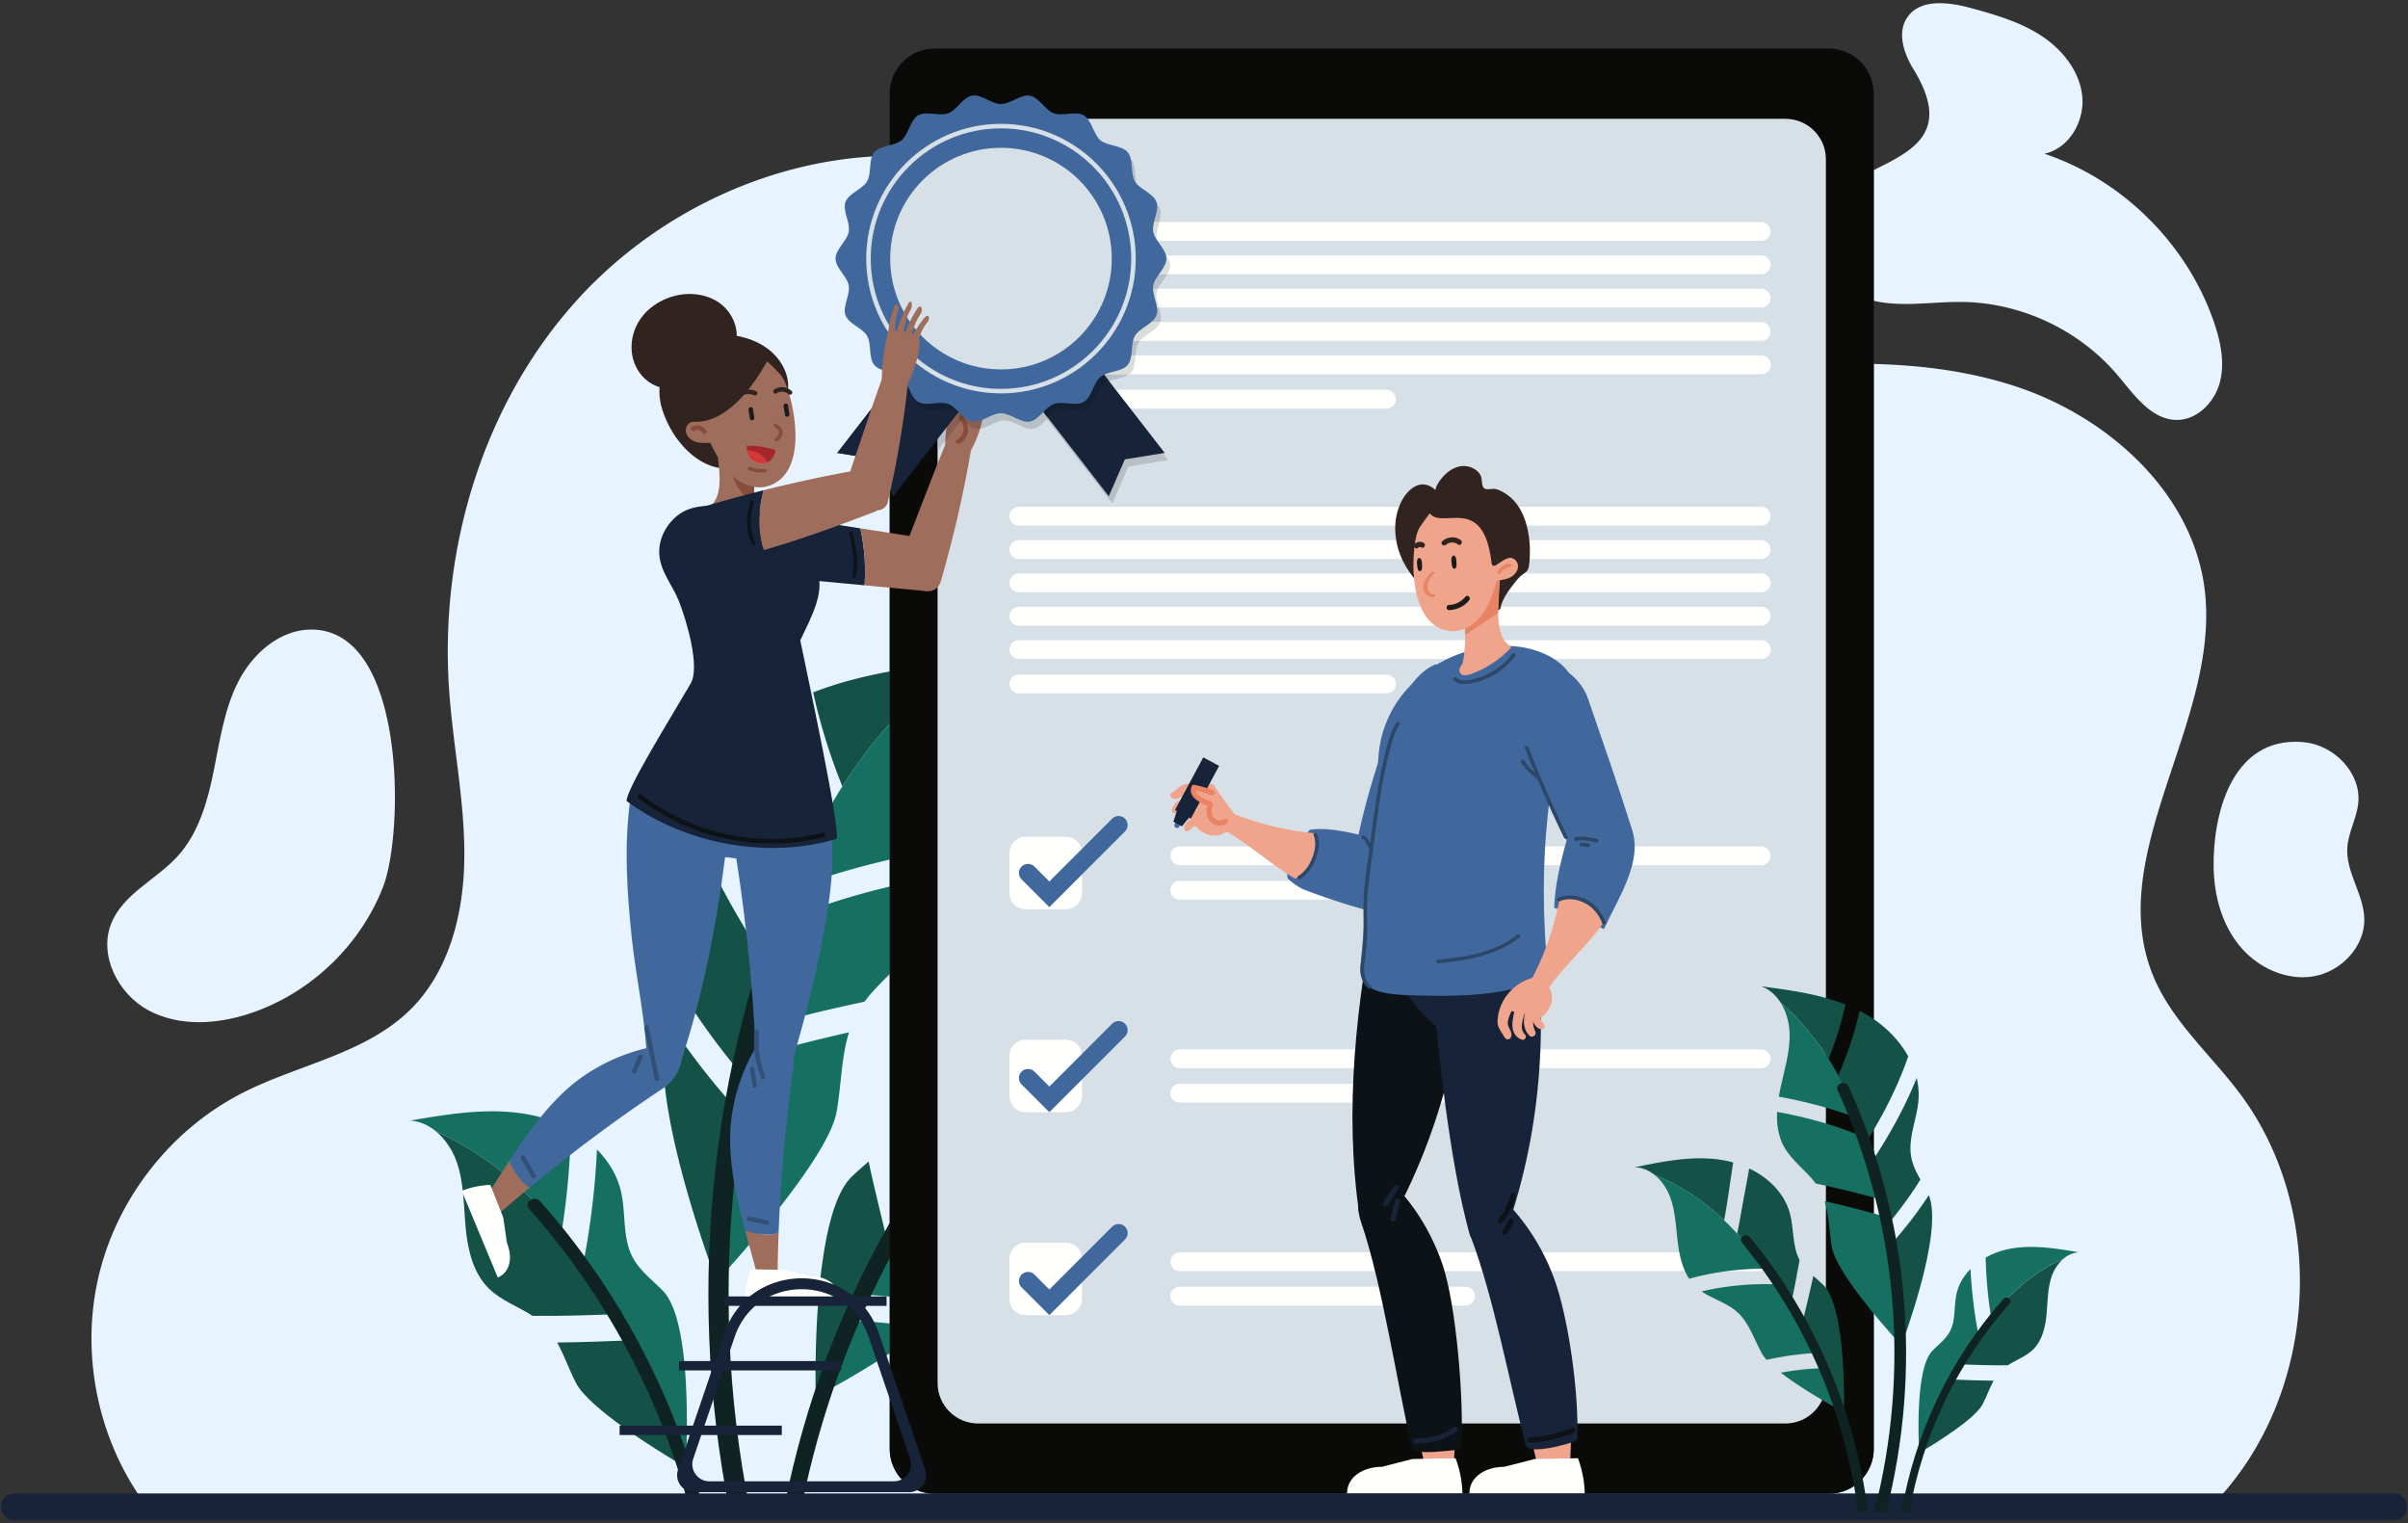 <svg width="664" height="420" xmlns="http://www.w3.org/2000/svg"><rect width="100%" height="100%" fill="#333333" stroke="none"/><g fill="none" fill-rule="evenodd"><path d="M600.29 115.778h-.063c-7.039-.046-11.729-6.902-16.268-12.284-10.436-12.373-26.352-19.944-42.536-20.234-.366-.007-.731-.01-1.097-.01-2.463 0-4.929.139-7.393.278-2.465.139-4.928.277-7.386.277-1.889 0-3.775-.082-5.655-.309a28.983 28.983 0 01-3.213-.573V46.898c10.887-5.4 21.566-10.522 10.941-27.838-2.638-4.298-4.534-9.994-1.744-14.195 1.983-2.987 5.362-3.982 9.036-3.982 2.885 0 5.953.614 8.668 1.36 6.694 1.84 13.483 3.804 19.293 7.602 5.81 3.799 10.595 9.765 11.302 16.67.708 6.906-3.648 14.462-10.445 15.871 21.617 7.233 39.446 24.965 46.799 46.542 1.816 5.331 3.023 11.132 1.566 16.573-1.45 5.421-6.199 10.277-11.805 10.277m9.728 299.211l-570.026-.346c-13.06-17.778-17.858-41.379-12.774-62.845 5.083-21.466 19.955-40.408 39.602-50.44 15.436-7.883 33.929-10.784 46.281-22.943 10.937-10.765 14.849-26.936 14.939-42.283.089-15.346-3.125-30.513-4.193-45.822-2.709-38.823 9.331-79.127 35.551-107.886 21.839-23.953 53.741-38.97 85.942-39.453v63.259l-14.46 18.648 10.965 1.786 3.495 7.981v264.836c0 6.83 5.539 12.36 12.37 12.36h246.599c6.83 0 12.37-5.53 12.37-12.36V100.35c13.269.339 26.383 2.009 38.993 6.136 25.869 8.465 49.379 29.734 52.349 56.789 3.958 36.071-28.131 72.448-14.215 105.962 5.159 12.426 15.836 21.56 23.892 32.339 24.704 33.055 21.255 83.991-7.68 113.413" fill="#E7F3FE"/><path d="M40.911 278.551c-8.428-4.539-13.833-15.303-10.157-24.141 3.352-8.056 12.416-11.925 18.273-18.393 5.765-6.365 8.199-15.021 9.9-23.439 1.701-8.417 2.905-17.106 6.831-24.743 3.926-7.638 11.333-14.19 19.921-14.265l.162-.001c26.179 0 25.601 55.985 19.806 70.921-6.325 16.305-20.214 29.493-36.824 34.965-4.465 1.472-9.246 2.375-13.952 2.375-4.876 0-9.672-.969-13.96-3.279zm594.016-9.113c-6.625 0-13.154-3.503-17.395-8.685-4.889-5.973-7.001-13.86-7.127-21.578-.241-14.626 4.872-34.657 22.539-34.657.774 0 1.574.038 2.395.117 8.256.793 15.747 8.415 14.959 16.671-.408 4.284-2.8 8.216-3.04 12.513-.372 6.689 4.487 12.712 4.692 19.408.235 7.716-6.375 14.676-13.987 15.959-1.009.17-2.024.252-3.036.252" fill="#E7F3FE"/><path d="M243.59 337.742c-1.351-5.644-2.796-11.518-4.074-17.494-1.584 1.404-3.21 2.774-4.714 4.245-11.333 11.084-9.86 60.65-9.86 60.65s.943-.498 2.515-1.362c5.575-12.864 11.44-26.028 18.036-38.696a199.189 199.189 0 01-1.903-7.343m2.698-23.825c1.306 7.256 2.651 14.508 4.362 21.682 7.298-12.904 15.505-25.057 25.145-35.533a357.834 357.834 0 01-2.266-12.186c-1.022-6.082-2.4-12.441-3.439-18.854-9.202 4.395-16.848 11.793-19.441 21.508-1.953 7.318-1.028 15.506-4.588 22.136l.227 1.247m35.94-48.793a47.022 47.022 0 00-4.527 1.046c.128.766.255 1.534.379 2.31 1.216 7.645 2.121 15.32 3.515 22.941.14.768.294 1.531.44 2.298 9.629-9.144 20.603-16.652 33.342-21.769 2.684-2.096 5.831-3.435 9.26-3.496-13.974-2.896-28.355-5.803-42.409-3.33" fill="#145248"/><path d="M298.686 321.587c3.163-4.831 4.593-10.859 5.342-16.68.98-7.616 1.111-15.473 3.878-22.635 1.532-3.964 4.145-7.726 7.471-10.322-22.304 8.96-39.196 25.252-52.927 44.827 12.175-.023 24.451 1.551 36.236 4.81m-62.514 42.637c-3.012 6.527-5.908 13.079-8.715 19.557 5.408-2.971 18.431-10.363 27.556-17.463-6.224-1.141-12.509-1.869-18.841-2.094m25.618-4.02c.875-.982 1.593-1.928 2.096-2.818 3.872-6.86 6.196-14.907 12.106-20.115 4.845-4.271 11.464-6.033 16.757-9.655-11.565-2.746-23.548-3.822-35.284-3.385-6.625 10.38-12.482 21.491-17.9 32.787 7.484.462 14.899 1.583 22.225 3.186" fill="#157062"/><path d="M269.699 301.781c-27.19 33.093-45.526 72.653-53.563 114.402h4.743c8.013-40.808 26.023-79.384 52.682-111.832 1.899-2.312-1.985-4.855-3.862-2.57" fill="#0F2322"/><path d="M157.419 311.497a37.626 37.626 0 00-10.57-3.997c-11.106-2.357-22.622-.446-33.813 1.468 2.724.144 5.19 1.296 7.266 3.037 14.093 6.242 25.254 16.18 34.489 28.147a210.494 210.494 0 002.628-28.655m25.487 44.53c-2.884-3.026-6.409-5.567-8.394-9.245-2.945-5.458-1.872-12.154-3.261-18.199-1.031-4.488-3.428-8.404-6.637-11.645a219.174 219.174 0 01-3.821 31.659c10.93 16.651 18.978 36.11 26.303 54.775 1.226.731 1.962 1.154 1.962 1.154s2.551-39.371-6.152-48.499" fill="#157062"/><path d="M128.407 338.526c.568 6.082 2.043 12.484 6.409 16.757 3.386 3.316 8.072 4.939 12.039 7.508 7.348.089 14.711-.135 22.076-.416-11.548-21.633-26.475-40.556-48.629-50.37 2.572 2.157 4.544 5.221 5.652 8.415 2.002 5.772 1.886 12.024 2.453 18.106m25.219 31.626c1.985 3.556 3.348 7.576 5.239 11.218 3.594 6.921 22.127 18.366 28.231 22.002-4.407-11.23-9.075-22.75-14.474-33.773-6.336.249-12.67.483-18.996.553" fill="#145248"/><path d="M190.157 416.183h3.827c-8.021-31.344-23.424-60.668-45.089-85.035-1.563-1.758-4.572.385-2.991 2.163 21.187 23.828 36.282 52.338 44.253 82.872" fill="#0F2322"/><path d="M214.453 256.683c3.445-11.191 7.746-21.935 13.201-31.966a174.251 174.251 0 01-10.195-30.774c-.796.405-1.589.817-2.371 1.254-8.523 4.76-16.095 11.964-20.79 20.439 5.012 14.421 11.979 28.103 20.155 41.047m-21.63 7.226c-.732 3.711-2.453 7.08-4.315 10.401 4.995 8.072 10.719 15.773 16.949 23.029 1.624-10.625 3.67-21.126 6.341-31.322-8.444-12.661-15.849-26.003-21.514-40.083-.792 3.374-1.131 6.851-.867 10.389.693 9.297 5.209 18.437 3.406 27.586m-8.305 17.875c-7.388 17.889 13.087 71.517 13.087 71.517s.869-.934 2.304-2.529c1.067-14.429 2.296-29.194 4.199-43.83-7.181-7.856-13.809-16.285-19.59-25.158m39.709-90.875c1.932 8.766 4.651 17.498 8.053 25.923 6.256-9.896 13.784-18.986 22.935-26.968 2.207-3.423 5.236-6.174 9.085-7.591-13.567 1.784-27.429 3.673-40.073 8.636" fill="#145248"/><path d="M255.986 234.826a83.967 83.967 0 00-.622-3.271c-1.889-8.987-4.834-17.914-4.525-27.093.17-5.079 1.642-10.356 4.376-14.598-17.324 15.109-28.887 34.157-36.824 55.246 12.19-4.673 24.793-7.942 37.595-10.284m-17.63 41.38c4.641-6.237 11.537-10.862 15.255-17.737 2.705-4.999 3.454-10.676 3.186-16.407-13.812 2.527-27.378 6.18-40.318 11.674a3.983 3.983 0 01-1.2.29c-3.083 9.573-5.509 19.498-7.463 29.609 10.123-2.734 20.292-5.316 30.54-7.429m-31.977 15.451c-3.293 19.556-5.031 39.64-6.47 59.115 7.149-7.937 28.679-32.611 30.762-44.148 1.316-7.288 1.274-15.024 3.439-21.99-9.295 2.08-18.528 4.506-27.731 7.023" fill="#157062"/><path d="M206.766 416.183c-12.37-61.879-5.08-126.619 21.153-184.339 1.48-3.258-3.794-4.996-5.257-1.777-26.431 58.158-33.844 123.675-21.554 186.116h5.658" fill="#0F2322"/><path d="M516.679 25.751v373.73c0 6.83-5.54 12.36-12.37 12.36H257.71c-6.831 0-12.37-5.53-12.37-12.36V25.751c0-6.83 5.539-12.36 12.37-12.36h246.599c6.83 0 12.37 5.53 12.37 12.36" fill="#0A0B09"/><path d="M492.324 392.471H269.7c-6.166 0-11.164-4.999-11.164-11.165V43.926c0-6.166 4.998-11.165 11.164-11.165h222.624c6.166 0 11.164 4.999 11.164 11.165v337.38c0 6.166-4.998 11.165-11.164 11.165" fill="#D8E0E7"/><path d="M293.91 250.688h-11.111a4.432 4.432 0 01-4.43-4.432v-11.11a4.431 4.431 0 014.43-4.431h11.111a4.43 4.43 0 014.431 4.431v11.11a4.431 4.431 0 01-4.431 4.432m191.719-12.141H325.347a2.59 2.59 0 010-5.18h160.282a2.59 2.59 0 010 5.18m-81.466 9.488h-78.816a2.59 2.59 0 110-5.179h78.816a2.59 2.59 0 010 5.179M293.91 306.648h-11.111a4.431 4.431 0 01-4.43-4.431v-11.111a4.431 4.431 0 014.43-4.431h11.111a4.43 4.43 0 014.431 4.431v11.111a4.43 4.43 0 01-4.431 4.431m191.719-12.141H325.347a2.59 2.59 0 110-5.18h160.282a2.59 2.59 0 010 5.18m-81.466 9.488h-78.816a2.59 2.59 0 110-5.179h78.816a2.59 2.59 0 010 5.179M293.91 362.608h-11.111a4.431 4.431 0 01-4.43-4.431v-11.111a4.431 4.431 0 014.43-4.431h11.111a4.43 4.43 0 014.431 4.431v11.111a4.43 4.43 0 01-4.431 4.431m191.719-12.141H325.347a2.59 2.59 0 110-5.18h160.282a2.59 2.59 0 010 5.18m-81.466 9.488h-78.816a2.59 2.59 0 110-5.179h78.816a2.59 2.59 0 010 5.179" fill="#FFFFFE"/><path d="M289.354 250.11l-7.64-7.642a2.5 2.5 0 113.536-3.535l4.104 4.104 17.351-17.35a2.5 2.5 0 013.535 3.535l-20.886 20.888m0 56.538l-7.64-7.642a2.5 2.5 0 113.536-3.535l4.104 4.105 17.351-17.351a2.5 2.5 0 013.535 3.535l-20.886 20.888m0 55.96l-7.64-7.642a2.5 2.5 0 113.536-3.535l4.104 4.104 17.351-17.35a2.5 2.5 0 013.535 3.535l-20.886 20.888" fill="#40689C"/><path d="M485.629 181.683h-204.67a2.589 2.589 0 110-5.179h204.67a2.59 2.59 0 110 5.179m0-9.19h-204.67a2.59 2.59 0 110-5.18h204.67a2.59 2.59 0 010 5.18m0-9.19h-204.67a2.59 2.59 0 110-5.18h204.67a2.59 2.59 0 010 5.18m0-9.19h-204.67a2.59 2.59 0 110-5.18h204.67a2.59 2.59 0 010 5.18m0-9.19h-204.67a2.59 2.59 0 110-5.18h204.67a2.59 2.59 0 010 5.18m-103.322 46.249H280.959a2.59 2.59 0 110-5.18h101.348a2.59 2.59 0 110 5.18m103.321-88.004H280.959a2.59 2.59 0 110-5.179h204.669a2.59 2.59 0 110 5.179m0-9.19H280.959a2.59 2.59 0 110-5.18h204.669a2.59 2.59 0 110 5.18m0-9.19H280.959a2.59 2.59 0 110-5.18h204.669a2.59 2.59 0 110 5.18m0-9.19H280.959a2.59 2.59 0 110-5.18h204.669a2.59 2.59 0 110 5.18m0-9.19H280.959a2.59 2.59 0 110-5.18h204.669a2.59 2.59 0 110 5.18m-103.321 46.249H280.959a2.59 2.59 0 110-5.18h101.348a2.59 2.59 0 110 5.18" fill="#FFFFFE"/><path d="M396.108 183.068c-5.309 2.113-8.478 7.531-10.716 12.789-4.403 10.344-8.446 23.283-10.774 34.281 0 0-8.483-2.283-13.47-1.33-1.886 2.206-3.348 5.011-4.676 7.592-.938 1.825-1.904 3.867-1.377 5.85 1.419 1.211 2.994 2.454 4.736 3.12a184.737 184.737 0 0018.346 5.938c5.841-7.223 11.78-14.305 17.089-21.927l.842-46.313" fill="#40689C"/><path d="M327.202 216.113c2.904-.263 4.547-.335 7.418.177 1.509 2.501 4.017 5.829 5.806 8.157a78.365 78.365 0 0021.957 5.271c1.141 2.255.782 4.906-.108 7.272a9.278 9.278 0 01-5.149 5.266c-5.189-2.841-13.613-10.101-18.801-12.942-1.5.943-3.298 1.383-4.993.864-1.428-.437-2.831-1.231-3.667-2.439l-.158.058c-.748.309-1.183 1.077-1.926 1.327-.365.123-.9-.062-.993-.478-.269-1.211.815-2.239 1.81-2.767l.032-.015a5.367 5.367 0 00-2.596.83c-.955.602-2.067-.57-1.346-1.476.935-1.174 2.407-1.799 3.883-1.91.578-.044 1.27-.05 1.949.031l.022-.135c-2.052-.242-4.242-.927-5.684.771-.532.627-1.692.149-1.493-.701.421-1.812 1.92-2.821 3.718-3.016 1.092-.119 2.234.015 3.324.092.151.011.299.018.446.025.012-.242.022-.484.025-.722a9.24 9.24 0 00-3.075-.727c-.514-.029-1.01.189-1.454.448-.444.26-.865.568-1.346.751-.481.184-1.051.225-1.489-.045-.439-.269-.935-1.085-.481-1.327 1.37-.734 2.82-2.5 4.369-2.64" fill="#EFA48B"/><path d="M326.03 226.6l-.898 1.374a.71.71 0 01-1.246-.67l.65-1.507a.71.71 0 01.988-.345l.248.134a.71.71 0 01.258 1.014" fill="#40689C"/><path fill="#162339" d="M331.798 208.82l4.374 2.349-7.792 14.511-4.375-2.349 7.793-14.511m-3.931 16.586l-1.927 2.433-2.387-1.282.964-2.951 3.35 1.8"/><path d="M330.137 217.259c-.365-.058-.804-.076-1.036.212-.198.247-.149.606-.053.907.27.836.842 1.573 1.586 2.039a3.813 3.813 0 002.526.541c1.099-.152 1.753-1.613.829-2.409-.447-.385-1.125-.57-1.672-.754a13.82 13.82 0 00-2.18-.536" fill="#EFA48B"/><path d="M328.631 216.751c.158-.365.478-.43.765-.331l.036-.001a26.52 26.52 0 015.21 1.544c.85.347.149 1.592-.692 1.248a24.355 24.355 0 00-4.171-1.262c-.009 1.576 3.129 2.67 4.181 3.014a.7.7 0 01.481.518.717.717 0 01.016.613c-.443 1.042-.525 2.282.182 3.234.727.979 1.941 1.174 2.924.475.75-.534 1.488.689.743 1.219-1.448 1.029-3.392.754-4.574-.555-1.108-1.229-1.221-2.851-.777-4.349-2.315-.848-5.538-2.557-4.324-5.367" fill="#E88364"/><path d="M358.015 241.503c1.732-1.071 2.928-2.779 3.698-4.637.846-2.041 1.376-4.45.517-6.568-.242-.596.725-.854.965-.264.938 2.312.356 4.953-.553 7.18-.849 2.079-2.195 3.96-4.126 5.155-.548.339-1.049-.527-.501-.866m18.15-11.089c.513.237.839.699 1.141 1.157a21.73 21.73 0 011.008 1.685 23.57 23.57 0 011.542 3.542c.209.611-.757.871-.965.265a21.878 21.878 0 00-2.244-4.673c-.264-.414-.515-.894-.977-1.107-.585-.269-.086-1.136.495-.869" fill="#2D4768"/><path d="M413.693 167.891c.515-2.754 2.298-5.077 4.026-7.283.518-.66 1.047-1.315 1.694-1.855 1.15-.962 1.972-1.084 2.197-2.736.871-6.397-.233-15.708-6.118-19.676-.86-.579-1.767-1.151-2.771-1.442-1.049-.305-1.96.128-2.959-.054-1.444-.263-.96-2.494-1.373-3.492-.891-2.155-3.547-3.208-5.838-2.772-2.29.437-4.198 2.074-5.546 3.976-.54.762-1.014 1.591-1.209 2.503l-.017.031c-1.434-1.395-3.415-1.985-5.234-1.151-1.82.834-3.158 2.478-4.075 4.256-2.611 5.06-2.132 11.353.382 16.462 2.514 5.108 6.857 9.132 11.662 12.185 2.359 1.499 4.894 2.808 7.639 3.331 2.745.522 5.23-.709 7.54-2.283" fill="#312420"/><path d="M374.812 334.678c-4.174-28.293-.861-58.121 4.788-86.156 8.935.353 16.561.786 25.2 3.091.243 29.84-7.121 60.259-21.759 86.264l-8.229-3.199" fill="#0D1217"/><path d="M423.227 392.788c-.666.151-1.398.001-2.152-.241 1.3 4.917 2.556 9.847 3.732 14.796 3.483.081 4.808-.316 8.03-1.601.194-5.382.521-11.019.747-16.746-3.208 2.039-6.886 3.337-10.357 3.792" fill="#EFA48B"/><path d="M428.499 352.367c-4.033-10.923-11.16-20.492-19.955-26.789l-2.359 4.294c-1.798 3.274-2.016 7.472-.587 11.223 6.277 16.463 10.679 40.424 15.196 57.519.401 1.52 4.365.937 6.535.611.944-.142 7.567-1.543 7.606-2.523.487-12.347-2.38-33.347-6.436-44.335" fill="#162339"/><path d="M405.471 340.984c-6.015-20.255-9.412-57.927-9.412-57.927s-16.98-14.07-16.98-32.991c8.893-.917 34.938 4.561 43.817 5.618 4.472 29.505 1.495 60.66-9.307 88.477l-8.118-3.177" fill="#162339"/><path d="M421.755 396.344c4.099-.183 7.993-1.095 11.755-2.717.843-.363 1.228 1.013.395 1.372-3.885 1.675-7.911 2.583-12.133 2.773-.919.041-.933-1.387-.017-1.428m-8.538-60.266c1.642-1.926 2.705-4.144 3.223-6.621.189-.898 1.568-.535 1.381.365-.567 2.712-1.787 5.147-3.583 7.255-.597.7-1.614-.302-1.021-.999m1.086 3.426l1.803-3.21c.45-.8 1.692-.096 1.241.707l-1.802 3.209c-.451.801-1.693.097-1.242-.706" fill="#0D1217"/><path d="M391.496 388.383c-.67.13-1.398-.04-2.144-.306a605.974 605.974 0 013.285 14.902c3.48.186 5.027.9 8.285-.288.357-5.373.641-12.07 1.039-17.787-3.267 1.942-6.983 3.129-10.465 3.479" fill="#EFA48B"/><path d="M397.841 348.863c-3.702-11.039-10.539-20.818-19.14-27.376l-2.487 4.221c-1.895 3.218-2.24 7.408-.923 11.201 5.779 16.643 10.06 45.122 14.061 62.344.356 1.532 6.305 1.128 8.455.872.948-.113 5.047-.193 5.115-1.171.857-12.328-1.356-38.986-5.081-50.091" fill="#0D1217"/><path d="M390.435 396.566c3.766.134 7.297-.912 10.377-3.086.747-.527 1.669.563.918 1.094-3.411 2.407-7.262 3.561-11.436 3.413-.917-.033-.775-1.453.141-1.421m-9.055-64.945l3.042-4.641c.504-.771 1.668.055 1.165.824l-3.042 4.642c-.505.769-1.668-.057-1.165-.825m2.052 4.161l1.3-4.93c.234-.887 1.569-.381 1.337.502l-1.3 4.93c-.234.886-1.569.38-1.337-.502" fill="#162339"/><path d="M381.091 404.416l8.387-2.151 11.889-.206s1.873 4.541 1.873 9.717h-31.797c.022-4.848 4.795-7.36 9.648-7.36m33.734 0l8.387-2.151 11.889-.206s1.872 4.541 1.872 9.717h-31.796c.023-4.848 4.794-7.36 9.648-7.36" fill="#FFFFFE"/><path d="M405.185 179.402a35.854 35.854 0 0112.45-1.21c7.997.643 18.233 5.526 16.579 15.141-.845 4.911-3.817 9.217-4.795 14.129-3.546 17.813-4.52 35.841-3.035 55.549.216 2.867 1.243 6.656-1.485 7.566-12.7 4.238-23.848 4.253-37.233 3.774-3.044-.109-6.275-.425-9.035-1.587-2.342-.986-3.74-3.423-3.517-5.955 1.727-19.691 3.287-38.867 5.036-58.619l.019-.217c1.239-14.201 11.977-24.953 25.016-28.571" fill="#40689C"/><path d="M401.571 186.85c1.082 1.073 2.851.78 4.2.515a18.146 18.146 0 004.271-1.406c2.716-1.288 5.115-3.224 6.906-5.642.379-.512 1.252-.023.87.493-2.015 2.72-4.703 4.902-7.81 6.26a18.973 18.973 0 01-4.745 1.395c-1.526.232-3.227.254-4.4-.908-.456-.453.25-1.161.708-.707m-26.055 76.826c.192-1.273.325-2.55.393-3.836.266-5.066-.193-10.132.347-15.19.534-4.997 1.286-9.979 1.944-14.96.662-5.008 1.336-10.017 2.26-14.984a118.616 118.616 0 011.825-8.275c.646-2.475 1.358-4.978 2.767-7.14.351-.538 1.222-.046.87.493-1.232 1.891-1.902 4.036-2.483 6.198a110.577 110.577 0 00-1.644 7.076c-.96 4.794-1.658 9.637-2.308 14.481-.658 4.907-1.31 9.814-1.944 14.724-.317 2.441-.551 4.882-.59 7.345-.04 2.478.05 4.957.032 7.436-.018 2.681-.287 5.289-.657 7.941-.333 2.376-.384 5.183 1.675 6.829.502.401-.209 1.105-.707.707-1.589-1.27-2.165-3.351-2.155-5.315.006-1.185.199-2.361.375-3.53m21.072.924c7.568-.724 15.621-2.017 21.751-6.873.499-.396 1.211.307.708.707-6.368 5.043-14.591 6.413-22.459 7.166-.642.061-.637-.939 0-1" fill="#2D4768"/><path d="M402.939 166.616c1.933 4.896.837 15.874.205 16.557-.632.682-.99 1.813-.381 2.516.62.716 1.765.512 2.66.202a27.774 27.774 0 0011.282-7.382c-.307-.272-.831-.82-1.138-1.092-3.637-3.232-2.318-13.497-1.879-18.342l-10.749 7.541" fill="#EFA48B"/><path d="M413.125 169.012c.095-2.049.312-7.794.482-9.664l-10.668 7.268c.832 2.107 1.102 5.34 1.091 8.395 3.016-2.02 6.123-3.945 9.095-5.999" fill="#E88364"/><path d="M390.464 148.164c-1.6 7.68-1.283 24.571 9.308 25.825 3.437.406 6.788-1.667 8.865-4.435s3.121-6.153 4.129-9.464c1.263-.194 2.723-.338 3.832-.973s2.012-1.788 1.983-3.066c-.031-1.277-1.273-2.5-2.517-2.205-2.476.586-4.492 3.731-4.804 1.146-2.273-18.843-13.358-8.94-16.995-13.437-.06-.075-2.723 3.695-2.94 4.12a9.782 9.782 0 00-.861 2.489" fill="#EFA48B"/><path d="M416.713 155.643c-.886-.514-1.941.085-2.66.669-.471.383-1.466 1.395-.976 2.054l.039.013c.581-.098.973-.928 1.432-1.272.663-.496 1.488-.506 2.143-.964.165-.116.231-.38.022-.5" fill="#E88364"/><path d="M391.692 153.981c-.198-.229-.572-.179-.73.064-.303.46-.254 1.003-.202 1.531.054.537.039 1.167.329 1.636.236.383.736.316.912-.078.22-.496.129-1.135.105-1.666-.022-.536-.052-1.067-.414-1.487m9.499-.657c-.197-.229-.571-.179-.73.063-.302.461-.254 1.003-.202 1.532.054.536.04 1.166.33 1.635.236.384.736.316.911-.078.221-.495.129-1.135.106-1.666-.022-.536-.052-1.067-.415-1.486" fill="#1B1C1A"/><path d="M397.701 149.214c1.408-1.259 3.537-1.464 5.091-.328.732.536.036 1.783-.706 1.241-1.019-.745-2.396-.781-3.365.085-.681.61-1.707-.384-1.02-.998m-7.637.788c.662-.665 1.72-.816 2.526-.316.779.483.079 1.727-.706 1.241-.263-.164-.57-.158-.799.073-.649.651-1.67-.345-1.021-.998" fill="#312420"/><path d="M399.578 166.789c1.814-.063 3.388-.881 4.532-2.281.582-.712 1.599.291 1.021.998-1.375 1.682-3.373 2.635-5.538 2.71-.918.032-.934-1.395-.015-1.427" fill="#1B1C1A"/><path d="M394.88 157.67c.33-.34.854.173.525.512-.735.761-1.443 1.597-1.702 2.651-.349 1.418.279 3.063 1.95 3.099.471.01.051.744-.422.733-1.449-.03-2.553-1.059-2.766-2.494-.262-1.773 1.25-3.296 2.415-4.501" fill="#E88364"/><path d="M421.253 183.859c2.799-1.471 4.406-1.74 7.461-.54 4.239 1.664 7.745 5.147 9.234 9.472 4.04 11.732 8.408 24.238 12.128 36.074 2.831 9.006-3.864 18.707-7.788 27.294-4.647-1.882-9.085-4.024-13.732-5.906.246-6.217 1.724-12.527 3.432-18.51-7.055-14.217-9.107-21.515-14.804-36.329" fill="#40689C"/><path d="M412.945 281.927v-.088c.064-5.369 3.605-10.066 8.649-11.908.32-.117.637-.229.953-.338a78.327 78.327 0 007.421-21.326c2.357-.912 4.959-.292 7.225.828a9.275 9.275 0 014.731 5.646c-3.34 4.881-11.401 12.543-14.742 17.425.79 1.586 1.049 3.419.365 5.054-.576 1.378-1.505 2.695-2.791 3.408l.043.162c.234.775.955 1.285 1.131 2.049.086.375-.151.89-.575.941-1.232.147-2.148-1.034-2.573-2.076l-.013-.033c-.03.924.131 1.79.569 2.666.504 1.01-.772 2-1.601 1.193-1.077-1.047-1.553-2.574-1.517-4.053.014-.58.076-1.27.224-1.938l-.132-.035c-.444 2.019-1.343 4.13.203 5.733.572.592-.017 1.698-.845 1.417-1.76-.599-2.616-2.191-2.632-3.999-.01-1.098.236-2.221.421-3.298.025-.15.047-.297.069-.443-.239-.035-.48-.069-.717-.096a9.232 9.232 0 00-1.027 2.989c-.08.509.087 1.023.302 1.491.213.468.479.917.614 1.413.142.529.116 1.14-.254 1.553-.439.487-1.238.346-1.55-.231-.703-1.306-1.964-2.73-1.951-4.106" fill="#EFA48B"/><path d="M434.49 230.842c1.96-.412 3.958.021 5.873.459.626.144.459 1.13-.17.985-1.841-.42-3.733-.843-5.617-.447-.264.056-.52-.21-.541-.456-.026-.295.19-.485.455-.541m1.655 1.5l1.914.201c.261.028.463.325.408.577a.512.512 0 01-.578.409l-1.914-.202c-.261-.027-.463-.325-.408-.577a.513.513 0 01.578-.408m-14.713-26.419a325.879 325.879 0 0010.797 24.713c.281.576-.661.913-.94.339a324.68 324.68 0 01-10.797-24.713c-.234-.6.707-.94.94-.339" fill="#2D4768"/><path d="M420.237 209.648a16.2 16.2 0 004.251 4.295c.223.153.23.508.069.703-.183.223-.48.223-.703.07a16.942 16.942 0 01-4.433-4.492c-.36-.533.457-1.111.816-.576m9.422 37.915c2.569-1.078 5.585-.807 7.997.556 2.385 1.349 4.113 3.579 5.118 6.1.238.598-.702.938-.94.339-.9-2.256-2.453-4.318-4.592-5.527-2.206-1.248-4.891-1.515-7.243-.527-.594.249-.933-.692-.34-.941" fill="#2D4768"/><path d="M217.23 107.909c.672-4.575-1.922-9.261-6-12.088-4.078-2.828-9.438-3.925-14.589-3.646l-.154.008c-10.136.598-16.929 10.768-13.946 20.474.979 3.184 2.495 6.214 4.604 8.929 3.125 4.021 7.819 7.635 13.295 7.597 5.015-.035 9.469-3.212 11.997-7.086 2.528-3.874 4.139-9.741 4.793-14.188" fill="#312420"/><path d="M209.228 148.271c-.648.747-1.849.535-2.783.212a29.051 29.051 0 01-11.789-7.712c.324-.286.872-.859 1.189-1.139 3.804-3.38 2.422-10.002 1.967-15.063l11.229 3.772c-.293.741-.517 1.625-.691 2.583-.423 2.372-.504 5.241-.417 7.818.124 3.554.573 6.548.896 6.903.66.716 1.033 1.892.399 2.626" fill="#9F6D5B"/><path d="M207.933 138.742c-.137-.087-.274-.181-.411-.268-3.361-2.178-5.571-5.776-5.932-9.766l-.006-.056 6.766 2.272c-.423 2.372-.504 5.241-.417 7.818" fill="#874C3B"/><path d="M216.615 105.763c3.045 7.61 5.795 25.048-4.875 28.267-3.462 1.045-7.288-.478-9.929-2.948-2.641-2.47-4.332-5.763-5.972-8.986-1.334.03-2.863.147-4.12-.304-1.256-.451-2.396-1.474-2.598-2.794-.202-1.319.854-2.804 2.187-2.727 8.689.499 15.983-9 20.193-16.617.048-.088 3.475 3.306 3.775 3.704.587.779 1.005 1.57 1.339 2.405" fill="#9F6D5B"/><path d="M208.438 107.82c-1.871-.766-3.896-.452-5.515.726-.646.472.2 1.385.842.918 1.269-.925 2.855-1.047 4.29-.459.743.304 1.12-.883.383-1.185m9.87-.001c-1.314-1.213-3.285-1.464-4.807-.469-.664.435-.091 1.541.581 1.101 1.032-.674 2.38-.648 3.308.209.585.541 1.508-.296.918-.841" fill="#312420"/><path d="M207.608 112.73c-.129-.79-1.343-.511-1.214.279l.395 2.413c.129.79 1.342.51 1.214-.279l-.395-2.413m9.673-.98c-.129-.79-1.343-.51-1.213.279l.394 2.413c.129.79 1.342.511 1.213-.279l-.394-2.413" fill="#1B1C1A"/><path d="M194.793 118.729c-.875-1.391-2.572-1.878-4.026-1.058-.696.393-.119 1.497.581 1.102.832-.47 1.822-.293 2.344.537.424.674 1.529.1 1.101-.581" fill="#874C3B"/><path d="M205.985 124.101c.155 1.029.691 2.02 1.479 2.681a4.222 4.222 0 003.996.75l.121-.056c-1.058-1.932-2.79-3.191-5.596-3.375" fill="#D33837"/><path d="M213.87 124.141a21.89 21.89 0 00-7.893-1.208c-.06.384-.052.779.008 1.168 2.806.184 4.538 1.443 5.596 3.375 1.263-.507 1.993-1.996 2.289-3.335" fill="#A4262A"/><path d="M211.384 129.605c-.075-.289-.341-.391-.61-.357a7.584 7.584 0 01-3.784-.49c-.25-.101-.536-.068-.682.188-.12.212-.064.58.188.682 1.45.59 2.979.789 4.531.588.269-.035.42-.373.357-.611m4.372-10.565c-.109-1.017-.879-1.655-1.651-2.223-.218-.16-.56-.027-.682.188-.146.258-.03.521.188.682.482.355 1.078.793 1.151 1.421.088.748-.452 1.353-.998 1.776-.214.165-.174.533 0 .707.212.211.493.166.707 0 .777-.601 1.394-1.529 1.285-2.551" fill="#874C3B"/><path d="M175.231 100.811c-1.767-3.849-1.295-8.555.909-12.171 2.204-3.616 6.003-6.139 10.122-7.125 4.221-1.011 8.942-.397 12.406 2.219 3.464 2.616 5.374 7.371 4.091 11.519-1.756 5.682-8.704 9.546-13.958 11.331-5.384 1.829-11.091-.374-13.57-5.773" fill="#312420"/><path d="M228.341 219.86c-1.389-8.405-2.462-16.643-7.096-24.579-10.533-.412-31.842 1.242-32.725 2.204-2.097 2.285-14.073 17.968-14.871 24.168-1.564 12.147-.723 24.489.515 36.532 1.21 11.778 4.217 24.338 4.261 36.288 3.631.435 4.624.981 8.255 1.416 6.656-19.148 10.704-39.379 13.268-59.575.812.115 2.282.27 3.094.387 3.076 19.774 5.089 40.712 5.607 60.851 2.559.643 5.406.805 8.034.427.837-.12 3.047-9.697 3.388-10.902 3.546-12.487 6.503-25.188 8.428-38.059 1.492-9.983 1.34-20.09-.158-29.158" fill="#40689C"/><path d="M213.252 340.261c.485 0 .97-.218 1.456-.504a431.78 431.78 0 00-.282 10.856c-2.406.6-3.388.531-5.825.141-.975-3.706-2.082-7.569-3.133-11.511 2.546.917 5.303 1.244 7.784 1.018" fill="#9F6D5B"/><path d="M201.708 308.202c1.322-9.92 5.496-19.289 11.685-26.227l2.786 3.156c2.125 2.406 3.1 5.886 2.608 9.301a430.349 430.349 0 00-4.079 45.325c-.486.286-.971.504-1.456.504-2.481.226-5.238-.101-7.784-1.018-2.735-10.263-5.09-21.062-3.76-31.041" fill="#40689C"/><path d="M144.89 326.529c.324.362.809.579 1.346.751a425.807 425.807 0 00-8.282 7.023c-2.051-1.393-2.654-2.172-3.987-4.249 2.114-3.197 4.257-6.596 6.496-10.006 1.013 2.508 2.606 4.781 4.427 6.481" fill="#9F6D5B"/><path d="M161.103 296.559c8.278-5.624 18.043-8.755 27.341-8.764l-.497 4.181c-.378 3.188-2.322 6.233-5.197 8.142a429.935 429.935 0 00-36.514 27.162c-.537-.172-1.022-.389-1.346-.751-1.821-1.7-3.414-3.973-4.427-6.481 5.829-8.879 12.312-17.831 20.64-23.489" fill="#40689C"/><path d="M223.496 351.883l-6.826-1.752-9.677-.167s-1.525 3.696-1.525 7.908h25.88c-.018-3.945-3.902-5.989-7.852-5.989m-83.717-9.206l-1.006-6.975-3.565-8.998s-3.998.014-7.888 1.633l9.948 23.892c3.635-1.534 4.03-5.904 2.511-9.552" fill="#FFFFFE"/><path d="M178.902 283.148c-.157-.785-1.371-.508-1.213.279l2.847 14.193c.157.786 1.372.509 1.214-.278l-2.848-14.194m-1.73 8.502c.32-.731-.786-1.304-1.108-.569l-1.759 4.019c-.32.731.786 1.304 1.108.568l1.759-4.018m33.832 5.051c-1.528-3.892-2.097-7.915-1.76-12.083.065-.798-1.178-.851-1.243-.053-.356 4.394.291 8.613 1.901 12.717.292.744 1.392.159 1.102-.581m-3.025-2.178c-.132-.79-1.346-.511-1.214.278l.774 4.646c.132.79 1.345.51 1.214-.279l-.774-4.645m-60.274 29.424l-2.988-5.136c-.404-.694-1.452-.021-1.049.67l2.987 5.136c.404.694 1.452.021 1.05-.67m63.969 12.54l-4.902-1.042c-.777-.165-1.166 1.018-.383 1.185l4.902 1.041c.777.166 1.166-1.018.383-1.184" fill="#325076"/><path d="M259.396 160.374a331.818 331.818 0 008.521-37.225c-2.133-.62-4.823-.68-6.955-1.3-4.531 11.004-9.58 24.624-14.256 36.36l7.324 4.304c2.058 1.208 4.701.152 5.366-2.139" fill="#9F6D5B"/><path d="M260.696 124.647c-.304-4.026.458-8.82 1.762-13.05 2.54-1.063 5.337-1.449 7.625-.721.801.256 1.303 1.051 1.229 1.89-.37 4.162-1.806 8.509-4.06 12.236l-6.556-.355" fill="#9F6D5B"/><path d="M268.077 114.476c-.48 1.585 1.456 2.312 1.942.709.831-2.746 1.59-5.641 3.442-7.712 1.069-1.194.41-2.587-.665-1.386a22.028 22.028 0 00-4.719 8.389" fill="#9F6D5B"/><path d="M266.463 113.004c-.417 1.589 1.518 2.321 1.941.709.849-3.241 1.347-5.891 3.25-8.59.946-1.341.159-2.945-.785-1.608a29.179 29.179 0 00-4.406 9.489" fill="#9F6D5B"/><path d="M264.376 112.917c-.266 1.631 1.841 1.693 2.106.059.558-3.421.621-6.05 2.429-9.01.862-1.409.348-3.298-.516-1.884a29.837 29.837 0 00-4.019 10.835" fill="#9F6D5B"/><path d="M264.493 102.862a32.592 32.592 0 00-2.164 10.684c-.056 1.62 2.076 1.018 2.132-.586.109-3.188-.132-5.675 1.045-8.732.6-1.558-.412-2.928-1.013-1.366" fill="#9F6D5B"/><path d="M264.807 115.987c1.602 1.696 1.043 4.21-.954 5.286-.706.381-.016 1.418.684 1.041 2.77-1.494 3.208-5.022 1.091-7.263-.55-.582-1.368.358-.821.936" fill="#874C3B"/><path d="M263.212 110.781c1.336 1.123 1.792 2.871 1.249 4.518-.249.759.975.989 1.223.237.673-2.042-.013-4.315-1.652-5.691-.612-.515-1.435.42-.82.936" fill="#874C3B"/><path d="M230.721 231.282c.898-3.362-7.568-42.664-10.048-54.73 2.756-5.94 7.883-14.665 3.768-20.387-7.168-9.965-12.125-16.839-23.619-16.839-4.036 0-9.229-.212-12.827 1.993-3.598 2.204-6.55 6.72-6.19 11.591.357 4.823 3.663 8.453 5.393 12.816 1.963 4.953 5.968 18.044 3.254 22.73-5.185 8.956-17.893 29.308-17.654 32.406 16.045 11.934 39.032 16.106 57.923 10.42" fill="#162339"/><path d="M210.111 148.528c.194 3.846-8.05-.251-8.709-.623-2.031-1.15-3.777-2.62-5.358-4.335-.543-.59-1.461.251-.917.841 2.858 3.102 6.434 5.486 10.527 6.61 2.224.611 5.866.854 5.701-2.439-.04-.793-1.284-.855-1.244-.054" fill="#BD215D"/><path d="M226.838 229.615c-17.34 4.289-35.924.358-50.059-10.556-.635-.49-1.304.56-.674 1.047 14.381 11.104 33.377 15.085 51.011 10.722.776-.192.502-1.407-.278-1.213" fill="#0D1217"/><path d="M237.221 145.671l-26.62-4.118 6.165 17.795 21.628 2.035a54.705 54.705 0 00-1.173-15.712" fill="#162339"/><path d="M257.311 148.779l-20.09-3.108a54.705 54.705 0 011.173 15.712l17.025 1.6 1.892-14.204" fill="#9F6D5B"/><path d="M236.202 152.855a52.711 52.711 0 00-.465-3.062c-.172-.971-.309-1.961-.672-2.883-.233-.593-1.203-.344-.968.254.336.853.472 1.76.633 2.658.18 1.007.353 2.017.472 3.033.233 1.982.271 3.987-.173 5.943-.142.626.824.883.967.254.464-2.041.449-4.128.206-6.197" fill="#0D1217"/><path fill="#0A0B09" d="M258.098 124.855v-3.224l.438-.565v3.224l-.438.565"/><path d="M306.718 138.815l-18.04-23.26c-1.16 1.18-2.33 2.41-3.76 2.66a3.22 3.22 0 01-.546.046c-2.352 0-4.953-2.366-7.374-2.366-2.212 0-4.567 1.96-6.745 2.312.539-1.805.899-3.64 1.059-5.441a1.85 1.85 0 00-.206-1.026c.568-1.574 1.276-3.06 2.355-4.267.779-.87.64-1.846.091-1.846-.204 0-.464.134-.756.46a22.171 22.171 0 00-3.209 4.65 7.06 7.06 0 00-.389-.083c.541-1.949 1.185-3.729 2.456-5.531.369-.523.474-1.087.409-1.5l3.963-5.11 6.947 8.964h-2.014a2.59 2.59 0 100 5.18h6.029l18.753 24.185 4.446-10.178 10.481-1.706 1.47 1.897-10.98 1.78-4.44 10.18m-48.182-14.525v-3.224l2.488-3.209a35.052 35.052 0 00-.366 3.698l-2.122 2.735m8.309-13.766l.031-.213.861-1.109c-.178.429-.345.864-.503 1.304a12.8 12.8 0 00-.389.018" fill="#B8C0C6"/><path d="M286.988 112.657h-6.029a2.59 2.59 0 110-5.18h2.014l4.015 5.18" fill="#DADED8"/><path d="M260.658 121.555c.052-1.208.178-2.45.366-3.698l2.85-3.675a1.63 1.63 0 00.424-.546l.095-.123a.883.883 0 00.292.463 4.368 4.368 0 01-.224 1.323c-.109.333.065.565.317.655l.029.033.091.1-4.24 5.468m8.956-3.294a3.22 3.22 0 01-.546-.046c-.849-.148-1.602-.642-2.319-1.265a4.879 4.879 0 00-.971-1.733c.109-.423.162-.853.163-1.281a1.38 1.38 0 00.474-.682c-.096.825.464 1.363 1.025 1.364a.886.886 0 00.702-.355l-.065.213c-.292.963.308 1.608.933 1.609.404 0 .818-.271 1.009-.9.347-1.146.681-2.318 1.087-3.445.162.307.238.662.206 1.026a27.654 27.654 0 01-1.059 5.441 3.975 3.975 0 01-.639.054m-1.009-5.328c.202-.79.39-1.547.593-2.279.131.024.261.052.389.083a22.15 22.15 0 00-.982 2.196m-2.103-.079c.131-.816.235-1.588.343-2.33.13-.008.26-.014.389-.018-.274.768-.519 1.55-.732 2.348" fill="#885F50"/><path d="M269.01 116.085c-.625-.001-1.225-.646-.933-1.609l.065-.213a1.46 1.46 0 00.262-.55c.069-.264.136-.523.201-.78.29-.756.618-1.488.982-2.196a22.171 22.171 0 013.209-4.65c.292-.326.552-.46.756-.46.549 0 .688.976-.091 1.846-1.079 1.207-1.787 2.693-2.355 4.267-.406 1.127-.74 2.299-1.087 3.445-.191.629-.605.9-1.009.9" fill="#885F50"/><path d="M267.44 114.618c-.561-.001-1.121-.539-1.025-1.364.029-.087.051-.179.067-.278l.02-.122a30.033 30.033 0 011.235-3.652l4.326-5.579c.065.413-.04.977-.409 1.5-1.271 1.802-1.915 3.582-2.456 5.531-.203.732-.391 1.489-.593 2.279-.065.257-.132.516-.201.78a1.46 1.46 0 01-.262.55.886.886 0 01-.702.355" fill="#885F50"/><path d="M264.685 113.976a.883.883 0 01-.292-.463l.231-.298c.044.25.064.504.061.761m1.256-.04c0-.666-.127-1.326-.369-1.943l1.304-1.682-.031.213c-.108.742-.212 1.514-.343 2.33l-.02.122a1.766 1.766 0 01-.067.278c-.1.303-.272.53-.474.682m-2.067.246l.061-.078.363-.468a1.63 1.63 0 01-.424.546" fill="#885F50"/><path d="M266.749 116.95c-.412-.358-.813-.76-1.212-1.163a.662.662 0 00.147-.251 5.27 5.27 0 00.094-.319c.456.528.779 1.119.971 1.733m-1.851-.863l-.091-.1-.029-.033c.06.022.125.036.191.041l-.061.08-.01.012" fill="#734234"/><path d="M264.969 115.995a.715.715 0 01-.191-.041c-.252-.09-.426-.322-.317-.655.145-.438.219-.884.224-1.323a4.107 4.107 0 00-.061-.761l.948-1.222c.242.617.369 1.277.369 1.943a5.178 5.178 0 01-.257 1.6.662.662 0 01-.147.251l-.229-.232-.339.44" fill="#734234"/><path d="M258.098 89.778V33.335c.815.07 1.64.163 2.422.163.675 0 1.319-.07 1.898-.283 2.38-.87 4.1-4.42 6.65-4.87.184-.033.371-.048.558-.048 2.348 0 4.946 2.358 7.372 2.358 2.417 0 5.013-2.358 7.362-2.358.188 0 .374.015.558.048 2.232.393 3.818 3.142 5.772 4.416H269.7c-6.166 0-11.164 4.999-11.164 11.165v45.287l-.438.565" fill="#0A0B09"/><path d="M305.846 105.117l-.115-.148-1.397-1.801h6.996c-1.427 1.044-3.707 1.253-5.484 1.949m7.271-7.128h-12.801l-3.111-4.011h17.136a4.18 4.18 0 00-.433.607c-.543.937-.685 2.158-.791 3.404m-54.581-8.776V43.926c0-6.166 4.998-11.165 11.164-11.165h20.99c.287.187.582.343.888.454.58.212 1.226.282 1.903.282.64 0 1.307-.062 1.974-.124s1.333-.124 1.968-.124c.878 0 1.698.118 2.385.516 2.23 1.29 2.62 5.21 4.58 6.86 1.97 1.65 5.9 1.36 7.55 3.33 1.65 1.96.68 5.78 1.97 8.01 1.28 2.21 5.08 3.27 5.97 5.7.386 1.062.163 2.296-.165 3.563h-38.754a2.59 2.59 0 100 5.18h38.152c.439 1.356 1.588 2.665 2.453 4.01h-40.605a2.59 2.59 0 100 5.18h40.933c-.77 1.358-1.957 2.667-2.568 4.01h-38.365a2.59 2.59 0 100 5.18h38.61c.387 1.418.733 2.817.339 4.01h-26.722l-1.77-2.282h-30.789l-2.091 2.697" fill="#B8C0C6"/><path d="M311.33 103.168h-6.996l-4.018-5.179h12.801c-.147 1.716-.223 3.48-1.179 4.616a3.424 3.424 0 01-.608.563m3.011-9.19h-17.136l-4.019-5.18h26.722l-.03.087c-.805 2.197-3.988 3.274-5.537 5.093m5.228-9.19h-38.61a2.59 2.59 0 110-5.18h38.365a4.399 4.399 0 00-.346 1.077c-.222 1.262.205 2.692.591 4.103m2.323-9.19h-40.933a2.59 2.59 0 110-5.18h40.605c.594.926 1.054 1.87 1.054 2.857 0 .799-.299 1.569-.726 2.323m-2.781-9.19h-38.152a2.59 2.59 0 110-5.18h38.754c-.411 1.586-.985 3.224-.735 4.647.031.178.076.356.133.533" fill="#DADED8"/><path fill="#162339" d="M285.322 86.516l-9.296 11.997-29.725 38.329-4.456-10.178-10.965-1.786 29.747-38.362h24.695"/><path fill="#162339" d="M321.163 124.878l-10.976 1.786-4.446 10.178-39.02-50.326h24.695l14.315 18.453 15.432 19.909"/><path d="M263.935 114.104c-.489-.404-.99-.734-1.532-.936-.579-.209-1.223-.278-1.899-.278-.64 0-1.307.061-1.974.123-.666.061-1.332.123-1.968.123-.884 0-1.71-.119-2.401-.521-2.223-1.287-2.617-5.211-4.573-6.86-.745-.638-1.787-.978-2.882-1.286l13.921-17.953h6.094l9.305 11.997-11.633 15-.458.591" fill="#132031"/><path d="M288.917 115.146l-12.891-16.633-9.305-11.997h24.695l14.315 18.453c-.5.212-.968.457-1.351.786-1.967 1.649-2.361 5.573-4.584 6.86-.691.402-1.517.521-2.4.521-.636 0-1.302-.062-1.968-.123-.666-.062-1.332-.123-1.97-.123-.675 0-1.317.068-1.893.278-.968.351-1.819 1.138-2.648 1.978" fill="#132031"/><path d="M321.64 71.304c0 2.613-3.205 4.916-3.64 7.404-.449 2.56 1.77 5.815.901 8.203-.885 2.43-4.686 3.496-5.963 5.705-1.291 2.23-.323 6.052-1.971 8.013-1.651 1.967-5.585 1.674-7.552 3.325-1.961 1.647-2.351 5.574-4.581 6.864-2.208 1.278-5.803-.338-8.232.547-2.388.869-4.099 4.424-6.659 4.873-2.489.436-5.309-2.315-7.922-2.315-2.615 0-5.434 2.751-7.923 2.315-2.559-.448-4.271-4.004-6.658-4.873-2.431-.885-6.025.731-8.234-.547-2.23-1.291-2.62-5.217-4.581-6.865-1.967-1.651-5.901-1.358-7.552-3.325-1.648-1.961-.68-5.783-1.97-8.013-1.278-2.209-5.078-3.274-5.962-5.704-.869-2.387 1.349-5.643.9-8.203-.435-2.488-3.64-4.79-3.64-7.404s3.205-4.916 3.64-7.405c.449-2.559-1.769-5.815-.9-8.202.884-2.431 4.684-3.496 5.963-5.705 1.29-2.23.322-6.053 1.969-8.014 1.652-1.966 5.586-1.673 7.553-3.325 1.961-1.647 2.351-5.574 4.581-6.864 2.209-1.278 5.803.338 8.233-.546 2.387-.869 4.099-4.425 6.658-4.873 2.489-.437 5.308 2.314 7.923 2.314 2.613 0 5.433-2.751 7.922-2.314 2.559.448 4.271 4.004 6.658 4.873 2.43.885 6.025-.732 8.234.547 2.23 1.29 2.62 5.217 4.581 6.864 1.966 1.652 5.901 1.359 7.552 3.325 1.647 1.961.68 5.783 1.97 8.013 1.278 2.209 5.078 3.275 5.963 5.704.869 2.388-1.35 5.643-.901 8.203.435 2.489 3.64 4.791 3.64 7.405" fill="#40689C"/><path d="M276.021 35.388c-19.804 0-35.916 16.111-35.916 35.916 0 19.804 16.112 35.916 35.916 35.916 19.803 0 35.915-16.112 35.915-35.916 0-19.805-16.112-35.916-35.915-35.916zm0 73.076c-20.491 0-37.161-16.67-37.161-37.16 0-20.491 16.67-37.161 37.161-37.161 20.49 0 37.16 16.67 37.16 37.161 0 20.49-16.67 37.16-37.16 37.16z" fill="#D8E0E7"/><path d="M306.57 71.304c0 16.872-13.677 30.55-30.549 30.55-16.873 0-30.551-13.678-30.551-30.55 0-16.873 13.678-30.55 30.551-30.55 16.872 0 30.549 13.677 30.549 30.55" fill="#D8E0E7"/><path d="M244.8 138.429a269.075 269.075 0 005.652-33.691c-2.114-.63-4.73-.766-6.844-1.396-2.837 7.748-5.87 16.947-8.834 25.644-1.396 4.094.709 8.851 4.967 11.232 2.082 1.165 4.575.28 5.059-1.789" fill="#9F6D5B"/><path d="M243.264 106.389c-.389-4.018.426-10.508 1.639-14.764 2.517-1.118 5.15.117 7.452.797.807.238 1.326 1.023 1.27 1.862-.281 4.169-1.623 8.546-3.798 12.32l-6.563-.215" fill="#9F6D5B"/><path d="M250.427 96.063c-.446 1.595 1.505 2.28 1.956.667.772-2.762 1.47-5.674 3.277-7.782 1.043-1.218.355-2.597-.694-1.373a22.038 22.038 0 00-4.539 8.488" fill="#9F6D5B"/><path d="M248.781 94.626c-.382 1.596 1.568 2.288 1.956.667.78-3.258 1.222-5.919 3.066-8.657.918-1.361.096-2.949-.819-1.591a29.215 29.215 0 00-4.203 9.581" fill="#9F6D5B"/><path d="M246.693 94.583c-.23 1.636 1.877 1.653 2.108.014.484-3.432.491-6.062 2.236-9.059.83-1.427.277-3.305-.557-1.873a29.836 29.836 0 00-3.787 10.918" fill="#9F6D5B"/><path d="M246.596 84.528a32.584 32.584 0 00-1.936 10.728c-.021 1.621 2.098.973 2.119-.632.041-3.189-.252-5.671.859-8.752.566-1.57-.474-2.919-1.042-1.344m-35.992 67.141c10.529-3.022 20.852-6.836 31.091-10.757l1.626-10.045c.198-1.224-.863-2.289-2.086-2.086a383.697 383.697 0 00-30.687 6.39c-1.399 5.446-1.823 11.012.056 16.498" fill="#9F6D5B"/><path d="M183.508 146.328c-1.154 2.003-1.361 4.478-.239 6.499 2.124 3.822 6.955 3.526 10.905 2.786 5.544-1.039 11.014-2.389 16.43-3.944-1.879-5.486-1.455-11.052-.056-16.498a381.878 381.878 0 00-16.142 4.42c-4.181 1.245-8.571 2.7-10.898 6.737" fill="#162339"/><path d="M208.163 149.473a13.529 13.529 0 01-1.154-5.244c-.028-1.924.374-3.81.775-5.682.134-.627-.833-.885-.968-.253-.431 2.016-.864 4.063-.802 6.137.057 1.917.508 3.783 1.279 5.536.259.589 1.127.089.87-.494" fill="#0D1217"/><path fill="#162339" d="M199.739 360.039h44.726v-2.59h-44.726zm-12.509 17.812h44.725v-2.59H187.23zm-16.375 17.811h44.725v-2.589h-44.725z"/><path d="M221.052 352.452c-8.946 0-17.892 5.099-21.358 15.299L186.968 405.2c-1.036 3.049 1.231 6.215 4.452 6.215h59.264c3.22 0 5.488-3.166 4.452-6.215l-12.726-37.449c-3.466-10.2-12.412-15.299-21.358-15.299zm0 3c6.773 0 15.194 3.484 18.517 13.264l11.379 33.484c1.036 3.049-1.231 6.215-4.452 6.215h-50.887c-3.222 0-5.489-3.166-4.453-6.215l11.379-33.484c3.323-9.78 11.744-13.264 18.517-13.264zm439.011 63.672H3.937a3.674 3.674 0 010-7.348h656.126a3.674 3.674 0 010 7.348" fill="#162339"/><path d="M497.669 361.927c.781-3.267 1.618-6.666 2.357-10.124.916.812 1.857 1.605 2.728 2.456 6.559 6.414 5.707 35.102 5.707 35.102s-.546-.289-1.456-.789c-3.226-7.445-6.621-15.063-10.438-22.395.396-1.416.763-2.836 1.102-4.25m-1.562-13.788c-.757 4.199-1.534 8.396-2.524 12.548-4.225-7.469-8.975-14.502-14.553-20.565.476-2.341.915-4.693 1.311-7.052.591-3.521 1.389-7.201 1.99-10.912 5.326 2.544 9.751 6.825 11.252 12.448 1.131 4.235.595 8.974 2.655 12.81l-.131.723M475.306 319.9c.878.154 1.753.362 2.62.605-.074.444-.147.888-.218 1.336-.704 4.425-1.228 8.867-2.036 13.278-.081.444-.169.886-.253 1.33-5.574-5.292-11.925-9.637-19.297-12.599-1.554-1.213-3.375-1.988-5.36-2.023 8.087-1.676 16.41-3.359 24.544-1.927" fill="#145248"/><path d="M465.781 352.577c-1.83-2.795-2.657-6.284-3.092-9.653-.567-4.408-.642-8.955-2.244-13.1-.887-2.294-2.398-4.471-4.323-5.974 12.908 5.185 22.684 14.614 30.632 25.943-7.047-.012-14.152.899-20.973 2.784m36.181 24.676a535.531 535.531 0 015.043 11.319c-3.129-1.72-10.667-5.997-15.948-10.107a75.289 75.289 0 0110.905-1.212m-14.828-2.326c-.505-.568-.921-1.116-1.212-1.631-2.242-3.97-3.586-8.627-7.006-11.641-2.804-2.472-6.635-3.493-9.699-5.588 6.694-1.589 13.629-2.212 20.421-1.959 3.834 6.007 7.224 12.437 10.36 18.975-4.331.267-8.622.916-12.864 1.844" fill="#157062"/><path d="M512.374 416.943c-3.475-27.152-14.542-53.03-32.051-74.341-1.1-1.338 1.148-2.81 2.234-1.487 17.812 21.678 29.065 48.149 32.532 75.828h-2.715" fill="#0F2322"/><path d="M547.54 346.738c1.91-1.076 4-1.864 6.117-2.313 6.428-1.365 13.093-.259 19.569.849-1.577.083-3.004.75-4.205 1.758-8.156 3.613-14.616 9.364-19.961 16.29a121.834 121.834 0 01-1.52-16.584m-14.751 25.771c1.669-1.751 3.709-3.222 4.858-5.35 1.704-3.159 1.083-7.034 1.887-10.533.597-2.597 1.984-4.864 3.842-6.74a126.585 126.585 0 002.212 18.323c-6.327 9.637-10.985 20.899-15.224 31.701-.71.423-1.136.668-1.136.668s-1.475-22.786 3.561-28.069" fill="#157062"/><path d="M564.33 362.381c-.328 3.52-1.182 7.225-3.708 9.698-1.961 1.919-4.672 2.859-6.969 4.345-4.252.052-8.513-.078-12.775-.24 6.682-12.521 15.321-23.473 28.143-29.152-1.488 1.249-2.63 3.022-3.271 4.871-1.159 3.34-1.092 6.958-1.42 10.478m-14.595 18.303c-1.149 2.059-1.938 4.385-3.032 6.493-2.08 4.006-12.807 10.629-16.339 12.733 2.551-6.499 5.253-13.166 8.377-19.545 3.667.143 7.333.279 10.994.319" fill="#145248"/><path d="M526.508 416.943h-2.173c3.672-21.734 13.406-42.263 28.138-58.832.905-1.018 2.646.222 1.731 1.252-14.462 16.265-24.023 36.298-27.696 57.58" fill="#0F2322"/><path d="M514.531 315.015c-1.994-6.478-4.483-12.695-7.64-18.501a100.889 100.889 0 005.901-17.811c.46.235.92.474 1.372.727 4.932 2.755 9.314 6.924 12.032 11.829-2.9 8.345-6.934 16.264-11.665 23.756m12.518 4.181c.424 2.149 1.42 4.097 2.498 6.02-2.891 4.671-6.204 9.129-9.809 13.328-.941-6.149-2.124-12.226-3.67-18.128 4.887-7.327 9.172-15.048 12.45-23.198.459 1.953.655 3.966.503 6.013-.401 5.382-3.016 10.671-1.972 15.965m4.807 10.345c4.276 10.354-7.574 41.391-7.574 41.391s-.503-.541-1.334-1.464c-.617-8.35-1.328-16.895-2.43-25.366 4.156-4.547 7.992-9.426 11.338-14.561m-22.981-52.592a94.773 94.773 0 01-4.661 15.003c-3.621-5.729-7.978-10.99-13.274-15.609-1.277-1.981-3.03-3.573-5.258-4.393 7.852 1.033 15.875 2.126 23.193 4.999" fill="#145248"/><path d="M490.494 302.365c.107-.636.228-1.269.36-1.894 1.093-5.201 2.797-10.367 2.619-15.68-.099-2.939-.95-5.993-2.533-8.448 10.026 8.744 16.719 19.768 21.312 31.973-7.055-2.704-14.349-4.596-21.758-5.951m10.203 23.948c-2.686-3.61-6.677-6.286-8.829-10.265-1.565-2.893-1.998-6.179-1.844-9.496 7.994 1.463 15.846 3.577 23.335 6.756.236.101.467.146.693.169 1.786 5.54 3.189 11.284 4.32 17.136-5.859-1.582-11.743-3.078-17.675-4.3m18.508 8.942c1.905 11.319 2.911 22.943 3.743 34.213-4.137-4.594-16.597-18.873-17.803-25.55-.762-4.218-.737-8.696-1.99-12.727 5.379 1.204 10.723 2.608 16.05 4.064" fill="#157062"/><path d="M516.781 416.943c10.039-38.658 6.504-79.895-10.043-116.304-.857-1.886 2.195-2.892 3.042-1.029 16.661 36.659 20.276 78.372 10.309 117.333h-3.308" fill="#0F2322"/></g></svg>